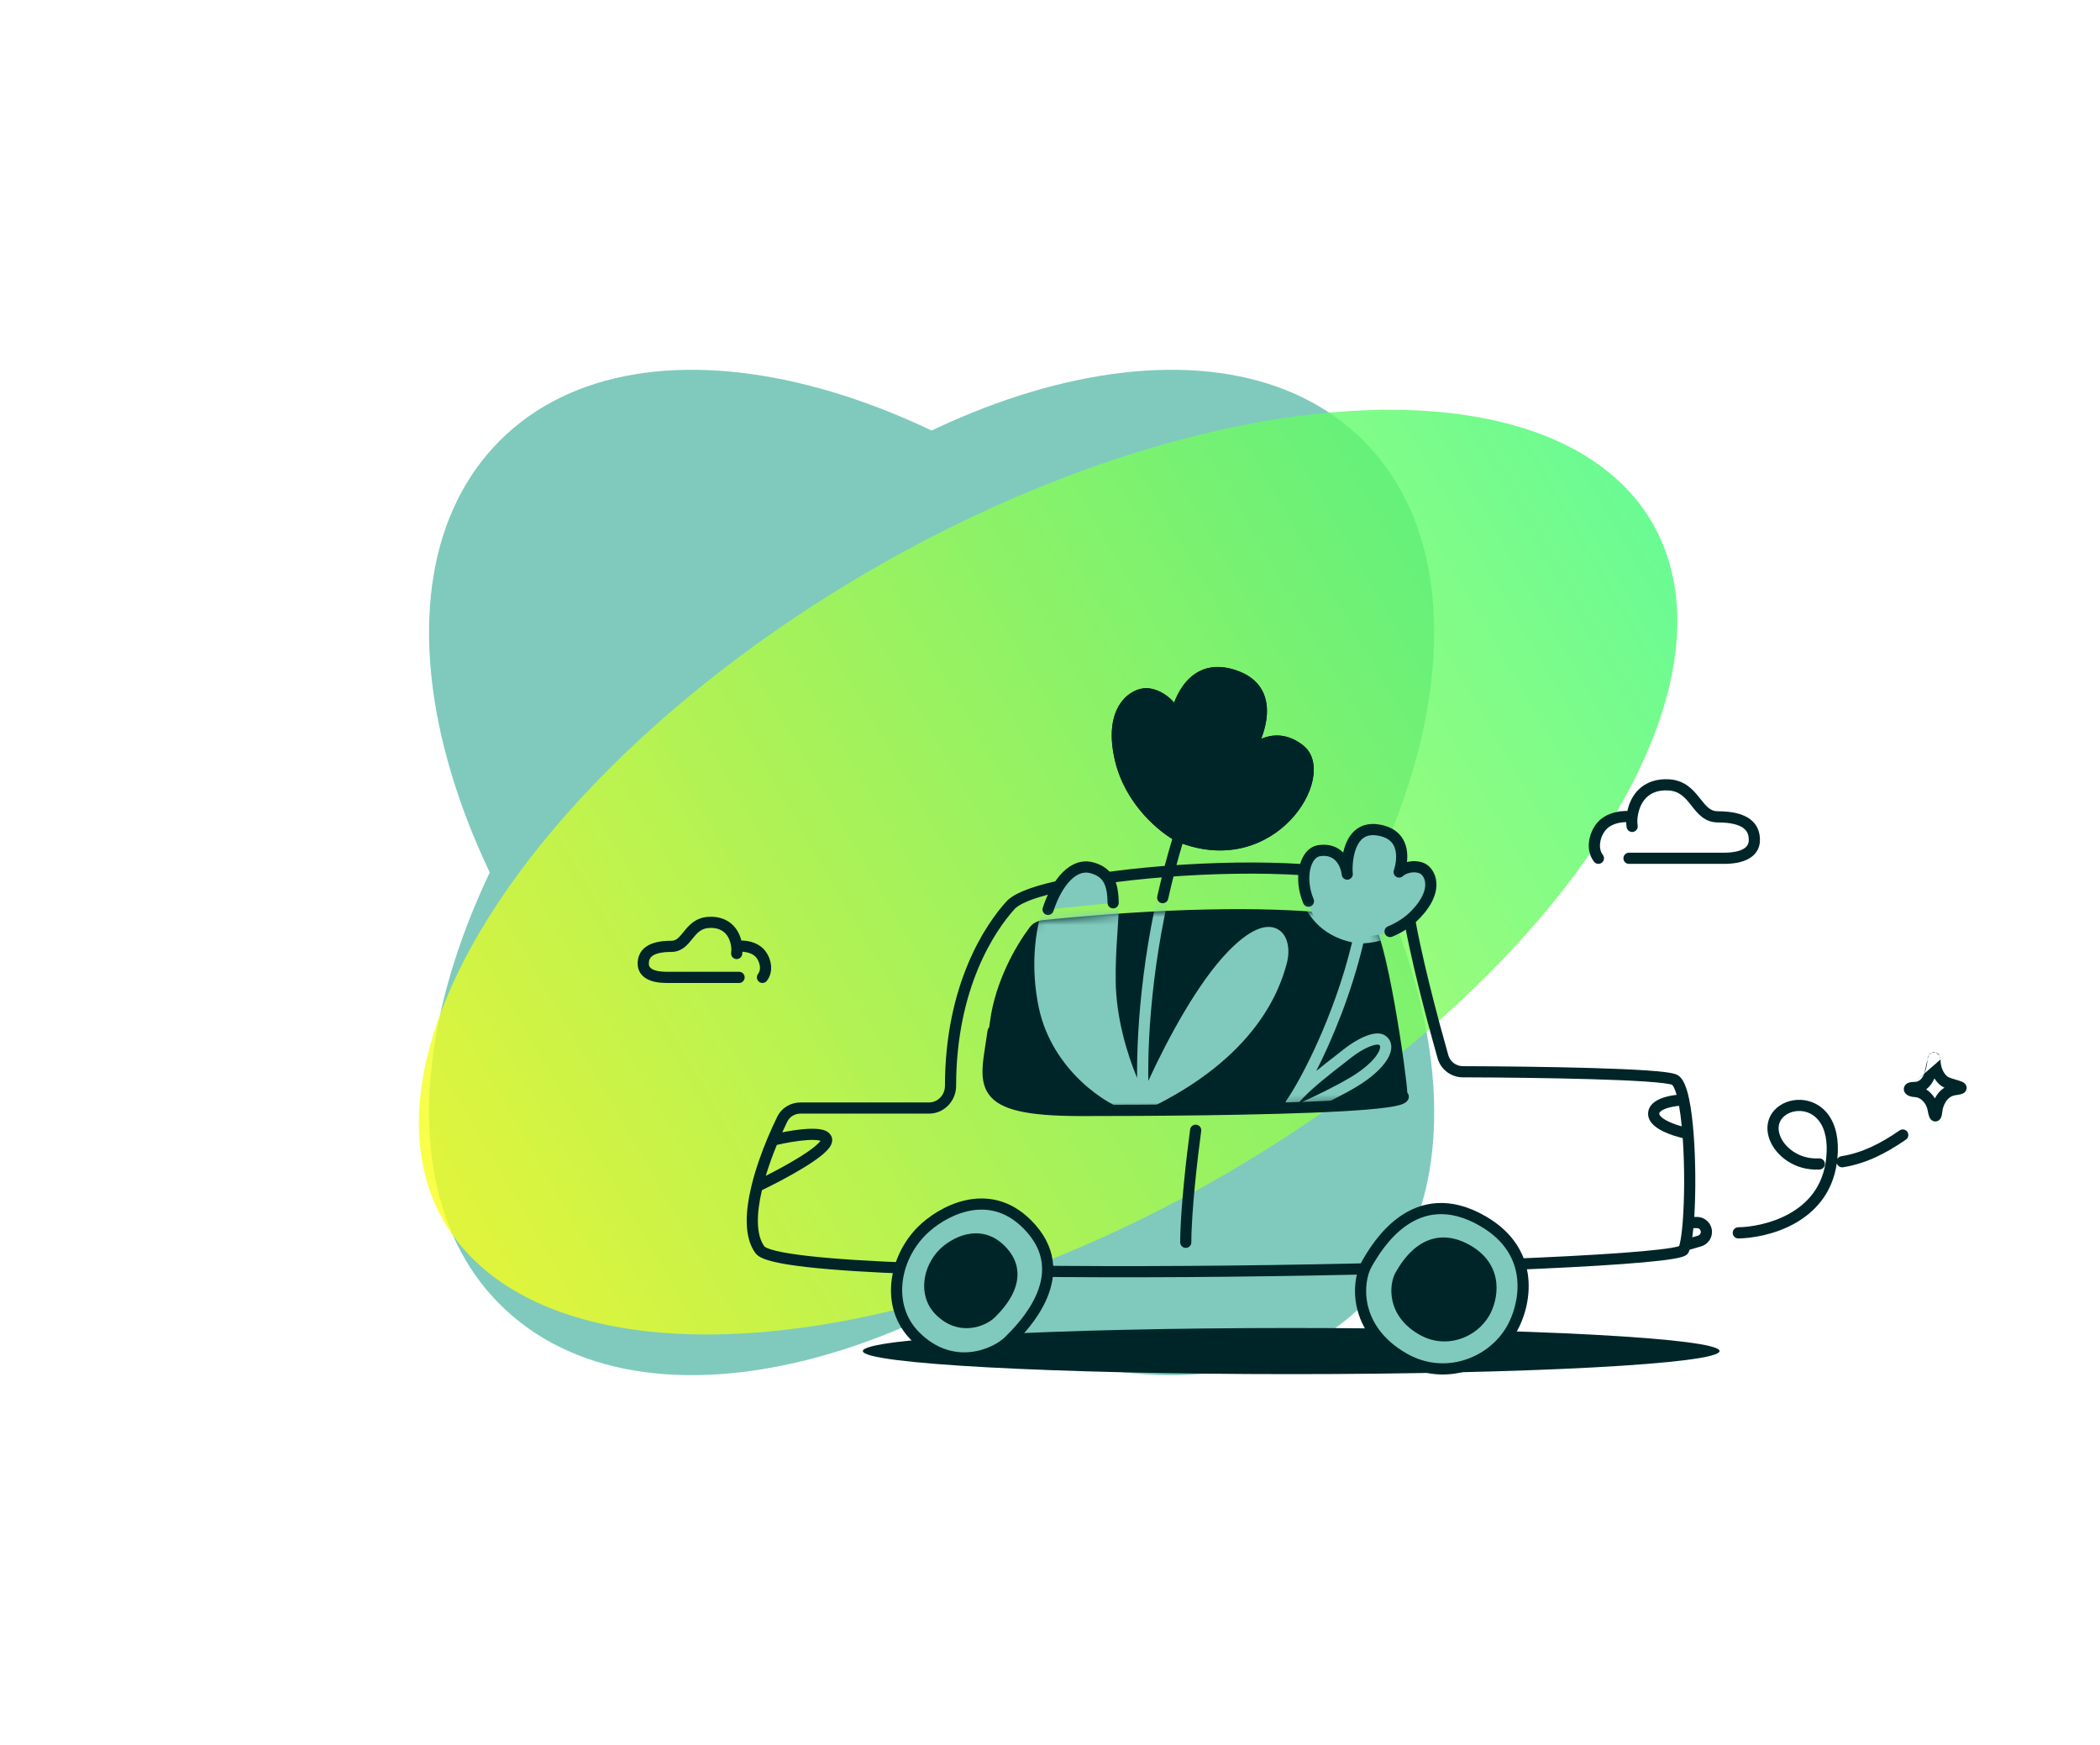 <svg width="260" height="216" viewBox="0 0 260 216" fill="none" xmlns="http://www.w3.org/2000/svg">
<mask id="mask0_6148_1160" style="mask-type:alpha" maskUnits="userSpaceOnUse" x="0" y="0" width="260" height="216">
<path d="M0 0H259.2V216H0V0Z" fill="#C4C4C4"/>
</mask>
<g mask="url(#mask0_6148_1160)">
<path d="M147.174 139.83C117.65 169.354 79.466 179.037 61.887 161.458C44.308 143.879 53.991 105.695 83.514 76.171C113.038 46.647 151.222 36.964 168.801 54.543C186.38 72.122 176.697 110.306 147.174 139.83Z" fill="#7FCABD"/>
<path d="M147.174 76.171C176.697 105.695 186.38 143.879 168.801 161.458C151.222 179.037 113.038 169.354 83.514 139.83C53.991 110.306 44.308 72.122 61.887 54.543C79.466 36.964 117.65 46.647 147.174 76.171Z" fill="#7FCABD"/>
<g opacity="0.8" filter="url(#filter0_f_6148_1160)">
<ellipse cx="129.765" cy="107.959" rx="43.352" ry="86.4" transform="rotate(60 129.765 107.959)" fill="url(#paint0_linear_6148_1160)"/>
</g>
<path d="M212.9 167.243C212.9 168.821 189.155 170.099 159.865 170.099C130.575 170.099 106.83 168.821 106.83 167.243C106.83 165.666 130.575 164.388 159.865 164.388C189.155 164.388 212.9 165.666 212.9 167.243Z" fill="#002528"/>
<path fill-rule="evenodd" clip-rule="evenodd" d="M126.667 111.818C126.148 112.073 125.82 112.308 125.642 112.502C123.222 115.152 118.386 122.254 118.377 134.418C118.376 136.261 116.918 137.851 115.022 137.851H99.108C98.403 137.851 97.771 138.235 97.474 138.841C97.27 139.258 97.06 139.703 96.85 140.169C97.787 139.983 98.848 139.817 99.795 139.752C100.507 139.703 101.215 139.707 101.768 139.834C102.043 139.897 102.343 140.004 102.585 140.203C102.853 140.422 103.034 140.742 103.034 141.135C103.034 141.531 102.828 141.875 102.638 142.121C102.433 142.387 102.156 142.655 101.847 142.916C101.225 143.439 100.383 144.006 99.476 144.56C97.777 145.597 95.77 146.636 94.333 147.328C94.001 148.748 93.812 150.102 93.833 151.291C93.856 152.575 94.124 153.595 94.65 154.305C94.649 154.305 94.649 154.305 94.651 154.306C94.663 154.317 94.746 154.392 94.996 154.5C95.255 154.611 95.62 154.727 96.098 154.842C97.052 155.071 98.377 155.281 100.033 155.47C103.341 155.846 107.896 156.129 113.287 156.33C124.064 156.732 138.129 156.805 152.129 156.659C166.128 156.513 180.053 156.147 190.547 155.672C195.796 155.434 200.179 155.17 203.281 154.892C204.835 154.753 206.054 154.612 206.896 154.472C207.32 154.401 207.627 154.334 207.826 154.274C207.85 154.267 207.87 154.26 207.888 154.254C207.913 154.181 207.94 154.089 207.969 153.975C208.115 153.391 208.241 152.459 208.335 151.279C208.56 148.444 208.584 144.384 208.34 140.885C207.647 140.721 206.792 140.46 206.041 140.109C205.567 139.886 205.096 139.61 204.733 139.271C204.373 138.934 204.049 138.465 204.049 137.871C204.049 137.297 204.331 136.851 204.691 136.537C205.037 136.233 205.48 136.027 205.909 135.882C206.45 135.699 207.048 135.589 207.581 135.529C207.493 135.219 207.402 134.958 207.309 134.748C207.155 134.403 207.042 134.304 207.022 134.287C207.018 134.284 207.018 134.283 207.02 134.284C206.908 134.236 206.574 134.161 205.958 134.083C205.374 134.01 204.611 133.942 203.704 133.88C201.891 133.757 199.534 133.661 196.939 133.586C191.752 133.436 185.646 133.374 181.117 133.36C179.665 133.356 178.385 132.405 177.986 130.998C176.886 127.112 174.379 117.934 173.552 112.133C173.47 111.557 172.948 110.928 171.694 110.329C170.472 109.743 168.73 109.275 166.593 108.925C162.329 108.227 156.667 108.029 150.878 108.208C145.094 108.387 139.219 108.941 134.538 109.733C132.196 110.129 130.169 110.582 128.609 111.072C127.828 111.317 127.177 111.567 126.667 111.818ZM207.883 136.887C207.392 136.934 206.83 137.029 206.351 137.191C206.008 137.307 205.756 137.442 205.601 137.577C205.459 137.701 205.432 137.793 205.432 137.871C205.432 137.93 205.462 138.059 205.678 138.261C205.891 138.461 206.217 138.664 206.628 138.857C207.128 139.091 207.698 139.284 208.219 139.427C208.129 138.495 208.017 137.636 207.883 136.887ZM207.994 154.213C207.993 154.214 207.992 154.214 207.991 154.215C208.006 154.205 208.009 154.205 207.994 154.213ZM94.809 145.552C96.05 144.926 97.495 144.15 98.756 143.38C99.641 142.84 100.413 142.315 100.956 141.858C101.229 141.628 101.423 141.433 101.543 141.277C101.56 141.255 101.575 141.235 101.587 141.217C101.553 141.205 101.511 141.193 101.459 141.181C101.109 141.101 100.567 141.084 99.89 141.131C98.687 141.213 97.249 141.479 96.178 141.726C95.677 142.945 95.201 144.248 94.809 145.552ZM172.291 109.082C173.656 109.735 174.737 110.648 174.921 111.938C175.732 117.631 178.212 126.72 179.316 130.621C179.544 131.425 180.275 131.975 181.121 131.978C185.656 131.991 191.776 132.054 196.979 132.204C199.58 132.279 201.959 132.376 203.798 132.501C204.717 132.564 205.509 132.633 206.131 132.712C206.721 132.786 207.244 132.877 207.561 133.012C208.061 133.225 208.369 133.731 208.571 134.186C208.792 134.68 208.972 135.31 209.122 136.018C209.373 137.199 209.556 138.674 209.68 140.265C209.946 143.652 209.956 147.65 209.766 150.643H210.102C211.127 150.643 211.959 151.474 211.959 152.5C211.959 153.325 211.415 154.051 210.623 154.282L209.197 154.7C209.158 154.815 209.114 154.924 209.066 155.022C208.944 155.268 208.726 155.39 208.632 155.439C208.508 155.504 208.366 155.555 208.226 155.597C207.942 155.683 207.567 155.761 207.123 155.835C206.229 155.984 204.969 156.129 203.404 156.269C200.272 156.549 195.865 156.815 190.61 157.053C180.096 157.529 166.155 157.895 152.143 158.041C138.133 158.188 124.043 158.114 113.235 157.712C107.833 157.51 103.237 157.226 99.877 156.843C98.199 156.652 96.809 156.435 95.775 156.186C95.258 156.061 94.81 155.924 94.451 155.77C94.114 155.626 93.76 155.427 93.538 155.128C92.774 154.095 92.477 152.748 92.451 151.316C92.425 149.876 92.672 148.281 93.067 146.681C93.555 144.699 94.28 142.673 95.037 140.868C95.435 139.919 95.843 139.029 96.232 138.233C96.774 137.127 97.904 136.468 99.108 136.468H115.022C116.102 136.468 116.994 135.551 116.995 134.417C117.004 121.861 122.002 114.437 124.622 111.569C124.968 111.19 125.473 110.865 126.057 110.577C126.651 110.286 127.373 110.011 128.194 109.753C129.838 109.237 131.932 108.772 134.308 108.37C139.061 107.566 145 107.007 150.835 106.827C156.666 106.646 162.427 106.842 166.816 107.561C169.005 107.919 170.896 108.414 172.291 109.082ZM209.523 153.164L210.235 152.956C210.437 152.896 210.577 152.711 210.577 152.5C210.577 152.238 210.364 152.025 210.102 152.025H209.657C209.618 152.433 209.573 152.815 209.523 153.164ZM148.127 139.226C148.506 139.278 148.771 139.626 148.719 140.004C148.311 142.998 147.501 149.918 147.501 153.782C147.501 154.163 147.192 154.473 146.81 154.473C146.428 154.473 146.119 154.163 146.119 153.782C146.119 149.812 146.942 142.807 147.349 139.818C147.401 139.439 147.749 139.174 148.127 139.226Z" fill="#002528"/>
<path d="M122.563 126.496C123.212 121.477 125.806 117.023 127.474 114.803C127.869 114.278 128.478 113.967 129.132 113.9C137.077 113.09 143.818 112.703 149.393 112.583C161.847 112.314 168.485 113.375 169.746 114.006C171.597 114.931 174.237 133.649 174.237 135.285C174.237 136.405 161.734 136.87 149.393 137.052C143.701 137.136 138.045 137.16 133.665 137.16C119.787 137.16 121.638 133.649 122.563 126.496Z" fill="#002528"/>
<path fill-rule="evenodd" clip-rule="evenodd" d="M225.288 138.857C225.924 139.752 226.345 141.217 226.092 143.457C225.703 146.916 223.758 149 221.511 150.249C219.238 151.513 216.678 151.903 215.21 151.921C214.828 151.926 214.522 152.239 214.527 152.621C214.532 153.003 214.845 153.308 215.227 153.304C216.861 153.283 219.661 152.86 222.183 151.457C224.648 150.087 226.866 147.765 227.416 144.001C227.512 144.332 227.842 144.547 228.191 144.49C231.044 144.027 233.443 142.813 235.972 141.07C236.286 140.853 236.366 140.423 236.149 140.108C235.932 139.794 235.502 139.715 235.188 139.931C232.75 141.612 230.545 142.707 227.969 143.126C227.757 143.16 227.583 143.288 227.482 143.46C227.725 141.071 227.287 139.284 226.416 138.057C225.522 136.797 224.224 136.203 222.96 136.146C221.714 136.089 220.467 136.554 219.665 137.452C218.835 138.382 218.547 139.709 219.137 141.182C219.863 142.993 222.116 144.945 225.285 144.772C225.666 144.752 225.959 144.426 225.938 144.045C225.917 143.664 225.591 143.371 225.21 143.392C222.667 143.53 220.939 141.962 220.42 140.668C220.014 139.656 220.235 138.89 220.697 138.373C221.186 137.824 222.012 137.487 222.898 137.527C223.766 137.566 224.658 137.968 225.288 138.857Z" fill="#002528"/>
<path fill-rule="evenodd" clip-rule="evenodd" d="M240.251 131.15C240.251 130.984 240.21 130.824 240.137 130.688L240.251 131.15ZM240.137 130.688C240.075 130.572 239.938 130.375 239.68 130.285L240.137 130.688ZM239.68 130.285C239.535 130.235 239.353 130.222 239.168 130.291L239.68 130.285ZM239.168 130.291C238.989 130.359 238.871 130.48 238.801 130.586L239.168 130.291ZM238.801 130.586C238.673 130.777 238.649 130.987 238.643 131.12L238.801 130.586ZM240.025 131.167C240.025 131.167 240.025 131.171 240.024 131.177C240.025 131.17 240.025 131.167 240.025 131.167ZM239.502 133.49C239.501 133.494 239.499 133.498 239.498 133.501C239.284 133.981 238.957 134.493 238.477 134.848C238.69 134.983 238.885 135.144 239.057 135.319C239.245 135.51 239.414 135.727 239.557 135.96C239.617 135.844 239.684 135.728 239.758 135.615C239.998 135.248 240.321 134.896 240.741 134.631C240.57 134.555 240.402 134.465 240.266 134.359C239.995 134.146 239.729 133.855 239.502 133.49ZM240.148 137.742C240.148 137.742 240.147 137.741 240.145 137.736C240.147 137.74 240.148 137.742 240.148 137.742ZM238.643 131.12C238.626 131.521 238.522 132.293 238.234 132.939L238.643 131.12ZM238.234 132.939C237.943 133.594 237.567 133.923 237.068 133.923L238.234 132.939ZM240.251 131.15C240.251 132.274 240.746 132.978 241.119 133.271C241.18 133.318 241.364 133.404 241.694 133.512C241.842 133.56 241.998 133.607 242.155 133.653C242.165 133.656 242.175 133.659 242.185 133.662C242.328 133.704 242.477 133.748 242.607 133.791C242.737 133.833 242.893 133.888 243.021 133.956C243.08 133.987 243.189 134.05 243.285 134.153C243.385 134.261 243.563 134.526 243.458 134.875C243.373 135.159 243.153 135.291 243.079 135.333C242.981 135.388 242.878 135.422 242.796 135.445C242.626 135.493 242.406 135.532 242.142 135.566C241.572 135.641 241.185 135.958 240.915 136.372C240.633 136.802 240.504 137.303 240.475 137.611C240.459 137.774 240.434 137.952 240.394 138.107C240.375 138.182 240.345 138.28 240.297 138.376L240.297 138.376C240.269 138.432 240.147 138.676 239.857 138.779C239.438 138.929 239.135 138.667 239.034 138.547C238.933 138.427 238.876 138.292 238.844 138.203C238.772 138.009 238.71 137.738 238.652 137.395C238.585 137.002 238.373 136.595 238.071 136.288C237.768 135.979 237.424 135.818 237.11 135.809C236.856 135.803 236.613 135.756 236.406 135.677C236.303 135.637 236.195 135.584 236.095 135.513C236.003 135.447 235.872 135.333 235.788 135.157C235.69 134.951 235.669 134.68 235.81 134.43C235.929 134.218 236.114 134.111 236.233 134.058C236.472 133.953 236.769 133.923 237.068 133.923" fill="#002528"/>
<path d="M127.171 151.541C122.285 146.655 116.443 150.054 114.133 152.364C110.668 155.829 109.646 161.737 113.31 165.401C117.891 169.981 123.229 167.697 124.962 165.964C126.694 164.231 133.278 157.648 127.171 151.541Z" fill="#7FCABD"/>
<path fill-rule="evenodd" clip-rule="evenodd" d="M119.535 148.579C117.016 149.143 114.866 150.653 113.645 151.875C110.003 155.516 108.802 161.871 112.822 165.89C115.266 168.335 117.955 168.973 120.274 168.737C122.555 168.506 124.471 167.432 125.45 166.453L125.464 166.439C126.335 165.568 128.492 163.411 129.644 160.66C130.227 159.266 130.567 157.688 130.33 156.029C130.092 154.362 129.279 152.672 127.659 151.052C125.03 148.422 122.098 148.006 119.535 148.579ZM119.837 149.928C121.994 149.446 124.426 149.773 126.682 152.029C128.115 153.463 128.77 154.886 128.961 156.225C129.154 157.572 128.884 158.894 128.368 160.126C127.328 162.612 125.343 164.605 124.473 165.475C123.72 166.228 122.1 167.163 120.134 167.362C118.206 167.558 115.935 167.048 113.799 164.912C110.49 161.603 111.333 156.141 114.622 152.852C115.71 151.764 117.637 150.42 119.837 149.928Z" fill="#002528"/>
<path d="M123.903 154.717C121.245 152.06 118.068 153.908 116.811 155.165C114.927 157.05 114.371 160.263 116.364 162.256C118.855 164.748 121.759 163.505 122.701 162.562C123.643 161.62 127.224 158.039 123.903 154.717Z" fill="#002528"/>
<path fill-rule="evenodd" clip-rule="evenodd" d="M119.681 152.799C118.238 153.122 117.018 153.981 116.323 154.676C114.262 156.737 113.527 160.397 115.875 162.745C117.275 164.145 118.833 164.521 120.183 164.385C121.496 164.252 122.605 163.636 123.19 163.051L123.203 163.038C123.679 162.562 124.888 161.353 125.538 159.799C125.871 159.004 126.072 158.088 125.933 157.114C125.793 156.132 125.315 155.152 124.391 154.229C122.876 152.713 121.167 152.466 119.681 152.799ZM119.982 154.148C121.063 153.906 122.272 154.064 123.414 155.206C124.151 155.943 124.471 156.657 124.565 157.31C124.659 157.972 124.528 158.632 124.263 159.265C123.724 160.553 122.688 161.598 122.212 162.074C121.854 162.432 121.041 162.908 120.044 163.009C119.084 163.107 117.943 162.858 116.852 161.767C115.214 160.129 115.592 157.362 117.3 155.654C117.862 155.092 118.859 154.399 119.982 154.148Z" fill="#002528"/>
<path d="M183.586 151.154C190.367 155.069 188.796 161.706 187.162 164.536C184.712 168.779 178.871 171.066 173.785 168.129C167.428 164.459 168.004 158.567 169.229 156.445C170.454 154.323 175.11 146.26 183.586 151.154Z" fill="#7FCABD"/>
<path fill-rule="evenodd" clip-rule="evenodd" d="M189.217 158.183C189.485 160.86 188.633 163.371 187.761 164.881C185.143 169.415 178.895 171.878 173.44 168.728C166.709 164.842 167.241 158.507 168.631 156.1L168.64 156.083C169.257 155.014 170.789 152.36 173.291 150.603C174.56 149.712 176.096 149.038 177.897 148.928C179.7 148.817 181.714 149.275 183.932 150.555C187.518 152.626 188.945 155.463 189.217 158.183ZM187.842 158.321C187.613 156.037 186.436 153.597 183.24 151.753C181.22 150.586 179.473 150.216 177.981 150.308C176.487 150.399 175.193 150.957 174.086 151.734C171.848 153.306 170.443 155.726 169.828 156.791C168.768 158.627 168.147 164.076 174.131 167.531C178.847 170.254 184.281 168.144 186.563 164.19C187.325 162.871 188.075 160.648 187.842 158.321Z" fill="#002528"/>
<path d="M181.711 154.768C185.635 157.034 184.725 160.875 183.78 162.512C182.362 164.968 178.982 166.292 176.039 164.592C172.36 162.468 172.693 159.059 173.402 157.831C174.111 156.603 176.805 151.936 181.711 154.768Z" fill="#002528"/>
<path fill-rule="evenodd" clip-rule="evenodd" d="M185.259 158.808C185.422 160.431 184.906 161.945 184.379 162.859C182.793 165.605 179.006 167.105 175.693 165.192C171.64 162.852 171.93 159 172.803 157.486L172.813 157.47C173.172 156.848 174.085 155.267 175.585 154.212C176.354 153.672 177.293 153.258 178.4 153.191C179.51 153.123 180.731 153.406 182.056 154.171C184.214 155.417 185.092 157.142 185.259 158.808ZM183.884 158.946C183.76 157.716 183.132 156.388 181.365 155.368C180.237 154.717 179.282 154.522 178.485 154.57C177.685 154.619 176.986 154.918 176.38 155.344C175.143 156.212 174.357 157.559 174.001 158.177C173.457 159.12 173.079 162.086 176.384 163.995C178.958 165.481 181.931 164.334 183.181 162.168C183.599 161.445 184.011 160.219 183.884 158.946Z" fill="#002528"/>
<path d="M175.319 113.145C178.268 110.046 177.007 107.866 176.021 107.466C175.035 107.065 173.78 107.411 173.227 107.945C173.227 107.945 174.898 103.393 170.591 102.736C166.794 102.157 166.711 107.056 166.782 108.039C166.61 106.886 165.731 104.948 163.344 105.297C161.548 105.56 160.801 108.71 161.997 111.557C163.051 116.942 169.173 116.304 172.103 115.311C173.204 114.858 174.345 114.169 175.319 113.145Z" fill="#7FCABD"/>
<path d="M166.782 108.04C166.789 108.128 166.796 108.184 166.803 108.203C166.798 108.151 166.791 108.096 166.782 108.04Z" fill="#7FCABD"/>
<path fill-rule="evenodd" clip-rule="evenodd" d="M172.578 107.707L172.579 107.703C172.581 107.698 172.584 107.688 172.589 107.675C172.598 107.648 172.611 107.607 172.627 107.552C172.66 107.442 172.703 107.281 172.743 107.085C172.825 106.688 172.887 106.172 172.836 105.655C172.785 105.139 172.626 104.659 172.297 104.279C171.975 103.907 171.433 103.563 170.486 103.419C169.695 103.298 169.167 103.467 168.79 103.741C168.396 104.028 168.097 104.484 167.882 105.048C167.454 106.171 167.44 107.5 167.47 107.966C167.478 108.023 167.485 108.08 167.49 108.135C167.524 108.484 167.291 108.804 166.948 108.878C166.605 108.952 166.26 108.757 166.148 108.424C166.12 108.343 166.11 108.262 166.107 108.236L166.106 108.234C166.102 108.198 166.098 108.159 166.095 108.118C166.019 107.636 165.798 107.02 165.386 106.573C164.998 106.153 164.408 105.84 163.444 105.981C162.971 106.05 162.461 106.539 162.223 107.608C161.995 108.635 162.088 109.988 162.634 111.29C162.782 111.642 162.617 112.047 162.265 112.195C161.913 112.342 161.508 112.177 161.36 111.825C160.71 110.279 160.579 108.634 160.874 107.308C161.159 106.024 161.92 104.807 163.244 104.613C164.599 104.415 165.61 104.842 166.301 105.531C166.373 105.206 166.468 104.876 166.59 104.555C166.861 103.844 167.291 103.122 167.977 102.623C168.682 102.11 169.588 101.884 170.695 102.052C171.902 102.236 172.766 102.708 173.342 103.375C173.912 104.033 174.142 104.814 174.212 105.519C174.253 105.938 174.239 106.344 174.201 106.705C174.241 106.695 174.282 106.686 174.323 106.678C174.929 106.554 175.633 106.562 176.281 106.825C177.047 107.136 177.748 108.032 177.835 109.244C177.923 110.482 177.379 111.983 175.819 113.622C174.766 114.728 173.538 115.468 172.366 115.95C172.013 116.095 171.609 115.927 171.463 115.574C171.318 115.221 171.486 114.817 171.839 114.672C172.869 114.248 173.924 113.608 174.818 112.669C176.207 111.209 176.508 110.07 176.456 109.343C176.402 108.59 175.98 108.195 175.76 108.106C175.422 107.968 175.006 107.949 174.599 108.032C174.186 108.116 173.865 108.289 173.707 108.442C173.475 108.666 173.119 108.7 172.849 108.524C172.58 108.349 172.467 108.01 172.578 107.707" fill="#002528"/>
<path d="M145.963 103.531C144.074 102.531 139.985 99.239 138.737 94.076C137.178 87.622 140.565 85.67 142.202 85.897C143.838 86.123 145.256 87.562 145.585 88.71C145.585 88.71 146.872 81.293 153.172 83.753C158.724 85.921 155.034 92.571 154.175 93.838C155.301 92.421 157.988 90.498 160.925 92.82C164.777 95.864 157.541 108.222 145.963 103.531Z" fill="#7FCABD"/>
<path d="M129.764 112.577C130.936 109.02 132.983 106.831 135.163 107.415C137.244 107.973 137.784 109.418 137.819 111.761L129.764 112.577Z" fill="#7FCABD"/>
<path d="M145.963 103.531C144.074 102.531 139.985 99.239 138.737 94.076C137.178 87.622 140.565 85.67 142.202 85.897C143.838 86.123 145.256 87.562 145.585 88.71C145.585 88.71 146.872 81.293 153.172 83.753C158.724 85.921 155.034 92.571 154.175 93.838C155.301 92.421 157.988 90.498 160.925 92.82C164.777 95.864 157.541 108.222 145.963 103.531Z" fill="#7FCABD"/>
<path fill-rule="evenodd" clip-rule="evenodd" d="M146.266 88.828L146.266 88.828L146.266 88.827L146.268 88.816C146.27 88.805 146.273 88.788 146.278 88.765C146.287 88.718 146.303 88.647 146.324 88.557C146.368 88.375 146.438 88.114 146.54 87.808C146.746 87.189 147.077 86.409 147.577 85.711C148.076 85.015 148.722 84.431 149.555 84.142C150.378 83.857 151.467 83.829 152.92 84.396C154.159 84.88 154.821 85.584 155.16 86.346C155.508 87.129 155.55 88.055 155.395 89.024C155.085 90.953 154.028 92.815 153.616 93.429C153.561 93.5 153.508 93.57 153.459 93.639C153.255 93.924 153.297 94.318 153.557 94.553C153.817 94.789 154.213 94.792 154.477 94.561C154.547 94.499 154.604 94.424 154.627 94.393L154.628 94.392C154.659 94.351 154.694 94.302 154.731 94.248C155.238 93.617 156.077 92.898 157.076 92.587C158.041 92.286 159.209 92.345 160.496 93.362C161.166 93.891 161.455 94.908 161.164 96.295C160.876 97.663 160.044 99.233 158.732 100.597C156.135 103.295 151.738 105.111 146.255 102.904C144.464 101.943 140.588 98.796 139.409 93.913C138.658 90.807 139.13 88.923 139.843 87.868C140.571 86.793 141.58 86.508 142.107 86.581C142.759 86.672 143.401 87.011 143.925 87.475C144.455 87.944 144.801 88.484 144.92 88.9C145.009 89.21 145.3 89.417 145.622 89.4C145.943 89.382 146.21 89.145 146.266 88.828ZM145.14 103.856C143 102.544 139.273 99.238 138.065 94.238C137.257 90.891 137.699 88.572 138.698 87.094C139.684 85.636 141.186 85.058 142.296 85.212C143.28 85.348 144.165 85.841 144.842 86.44C145.03 86.607 145.207 86.787 145.369 86.975C145.606 86.346 145.955 85.602 146.454 84.906C147.064 84.055 147.921 83.246 149.101 82.836C150.292 82.423 151.725 82.446 153.423 83.109C154.959 83.709 155.919 84.65 156.423 85.784C156.917 86.897 156.94 88.119 156.76 89.243C156.635 90.017 156.41 90.772 156.15 91.457C156.316 91.386 156.488 91.322 156.665 91.267C158.059 90.832 159.703 90.973 161.353 92.277C162.609 93.27 162.861 94.94 162.516 96.579C162.168 98.239 161.191 100.035 159.728 101.555C156.895 104.499 152.169 106.476 146.408 104.439C145.714 106.755 145.125 109.043 144.629 111.272C144.546 111.644 144.177 111.879 143.804 111.796C143.431 111.713 143.197 111.344 143.28 110.971C143.796 108.653 144.411 106.27 145.14 103.856ZM131.6 107.951C132.645 106.919 133.944 106.373 135.342 106.747C136.529 107.065 137.357 107.667 137.863 108.584C138.347 109.461 138.492 110.548 138.51 111.751C138.516 112.133 138.211 112.447 137.829 112.452C137.448 112.458 137.133 112.153 137.128 111.772C137.111 110.63 136.968 109.823 136.653 109.252C136.36 108.722 135.877 108.322 134.984 108.083C134.202 107.873 133.387 108.129 132.571 108.935C131.745 109.75 130.985 111.076 130.42 112.793C130.3 113.156 129.909 113.353 129.547 113.234C129.184 113.114 128.987 112.723 129.107 112.361C129.713 110.521 130.564 108.973 131.6 107.951Z" fill="#002528"/>
<mask id="mask1_6148_1160" style="mask-type:alpha" maskUnits="userSpaceOnUse" x="121" y="112" width="54" height="26">
<path d="M122.562 126.495C123.211 121.476 125.805 117.022 127.474 114.802C127.869 114.277 128.478 113.966 129.132 113.899C137.077 113.089 143.817 112.702 149.392 112.582C161.846 112.313 168.484 113.374 169.746 114.005C171.596 114.93 174.236 133.648 174.236 135.284C174.236 136.404 161.733 136.869 149.392 137.051C143.701 137.135 138.044 137.159 133.664 137.159C119.787 137.159 121.637 133.648 122.562 126.495Z" fill="#002528"/>
</mask>
<g mask="url(#mask1_6148_1160)">
<path d="M168.242 116.093C169.618 116.143 172.96 115.624 175.319 113.145C178.268 110.046 177.007 107.866 176.021 107.465C175.035 107.065 173.781 107.411 173.227 107.945C173.227 107.945 174.899 103.392 170.591 102.735C166.795 102.156 166.712 107.056 166.783 108.039C166.611 106.886 165.731 104.947 163.344 105.297C160.215 105.754 160.271 114.98 168.242 116.093Z" fill="#7FCABD"/>
<path fill-rule="evenodd" clip-rule="evenodd" d="M172.579 107.707L172.579 107.707L172.58 107.703C172.582 107.698 172.585 107.688 172.59 107.675C172.599 107.648 172.612 107.607 172.628 107.552C172.661 107.442 172.704 107.281 172.744 107.085C172.826 106.688 172.888 106.172 172.837 105.655C172.786 105.139 172.627 104.659 172.298 104.279C171.976 103.907 171.434 103.563 170.487 103.419C169.696 103.298 169.167 103.467 168.791 103.741C168.397 104.028 168.098 104.484 167.883 105.048C167.455 106.171 167.441 107.5 167.471 107.966C167.479 108.023 167.486 108.08 167.491 108.135C167.525 108.484 167.292 108.804 166.949 108.878C166.606 108.952 166.261 108.757 166.149 108.424C166.121 108.343 166.111 108.262 166.108 108.236L166.107 108.234C166.103 108.198 166.099 108.159 166.096 108.118C166.02 107.636 165.799 107.02 165.386 106.573C164.999 106.153 164.409 105.84 163.445 105.981C163.032 106.041 162.596 106.412 162.326 107.236C162.062 108.041 162.018 109.138 162.302 110.284C162.859 112.536 164.652 114.88 168.302 115.403C169.574 115.439 172.659 114.939 174.819 112.669C176.208 111.209 176.508 110.07 176.457 109.343C176.403 108.59 175.981 108.195 175.761 108.106C175.423 107.968 175.007 107.949 174.6 108.032C174.187 108.116 173.866 108.289 173.708 108.442C173.476 108.666 173.12 108.7 172.85 108.524C172.581 108.348 172.468 108.01 172.579 107.707ZM168.793 116.778C170.502 116.69 173.566 115.991 175.82 113.622C177.38 111.983 177.924 110.482 177.836 109.244C177.749 108.032 177.048 107.136 176.282 106.825C175.634 106.562 174.93 106.554 174.324 106.678C174.283 106.686 174.242 106.695 174.202 106.705C174.24 106.344 174.254 105.938 174.213 105.519C174.143 104.814 173.913 104.033 173.343 103.375C172.767 102.708 171.903 102.236 170.696 102.052C169.589 101.884 168.683 102.11 167.978 102.623C167.292 103.122 166.862 103.844 166.591 104.555C166.469 104.876 166.374 105.206 166.302 105.531C165.611 104.842 164.6 104.415 163.245 104.613C162.093 104.782 161.362 105.736 161.012 106.805C160.655 107.894 160.624 109.258 160.96 110.616C161.599 113.198 163.593 115.843 167.403 116.648C165.18 125.874 161.024 133.712 159.274 136.214C159.055 136.526 159.131 136.957 159.444 137.176C159.45 137.18 159.456 137.185 159.463 137.189C158.515 137.598 157.783 137.895 157.438 138.025L157.923 139.319C159.095 138.88 164.466 136.616 167.972 134.513C169.751 133.445 171.038 132.276 171.711 131.211C172.045 130.683 172.267 130.119 172.256 129.57C172.245 128.974 171.958 128.462 171.428 128.143C171.063 127.924 170.634 127.901 170.26 127.943C169.874 127.985 169.454 128.108 169.031 128.279C168.182 128.622 167.225 129.201 166.321 129.924C166.037 130.151 165.688 130.422 165.298 130.726C164.602 131.266 163.776 131.908 162.964 132.576C164.938 128.691 167.306 123.037 168.793 116.778ZM160.67 136.658C161.366 135.791 162.459 134.793 163.63 133.819C164.497 133.098 165.363 132.425 166.109 131.846C166.508 131.536 166.872 131.253 167.184 131.004C168.008 130.345 168.85 129.843 169.55 129.56C169.9 129.419 170.192 129.341 170.413 129.316C170.627 129.293 170.708 129.325 170.716 129.329C170.717 129.329 170.717 129.329 170.717 129.329C170.834 129.399 170.872 129.471 170.874 129.596C170.877 129.767 170.802 130.061 170.542 130.473C170.027 131.287 168.938 132.321 167.261 133.327C165.303 134.502 162.724 135.738 160.67 136.658Z" fill="#7FCABD"/>
<path d="M145.963 103.531C141.448 118.164 141.187 131.78 141.621 136.758C144.126 130.837 148.416 122.526 152.522 118.288C157.654 112.991 159.435 116.14 158.641 119.104C157.847 122.068 155.102 130.389 141.621 136.758C141.114 136.81 140.604 136.862 140.094 136.914C137.462 136.312 130.857 132.037 129.289 124.585C127.33 115.271 131.006 106.301 135.163 107.415C139.32 108.528 137.33 113.184 137.442 121.475C137.532 128.107 140.265 134.427 141.621 136.758C141.187 131.78 141.448 118.164 145.963 103.531C144.074 102.53 139.984 99.239 138.737 94.075C137.178 87.621 140.565 85.669 142.202 85.896C143.838 86.123 145.256 87.562 145.585 88.709C145.585 88.709 146.872 81.292 153.172 83.752C158.724 85.92 155.034 92.571 154.175 93.837C155.301 92.421 157.988 90.497 160.925 92.819C164.777 95.864 157.541 108.221 145.963 103.531Z" fill="#7FCABD"/>
<path fill-rule="evenodd" clip-rule="evenodd" d="M146.266 88.827L146.266 88.827L146.266 88.826L146.268 88.815C146.27 88.805 146.274 88.787 146.279 88.764C146.288 88.718 146.303 88.647 146.325 88.556C146.369 88.374 146.438 88.114 146.54 87.807C146.747 87.189 147.077 86.408 147.578 85.711C148.077 85.014 148.723 84.431 149.555 84.142C150.378 83.856 151.468 83.829 152.92 84.396C154.16 84.88 154.821 85.583 155.16 86.345C155.508 87.129 155.551 88.055 155.395 89.023C155.085 90.953 154.029 92.814 153.617 93.429C153.561 93.499 153.509 93.569 153.459 93.638C153.255 93.924 153.297 94.317 153.558 94.553C153.818 94.788 154.214 94.791 154.477 94.56C154.548 94.498 154.605 94.423 154.628 94.393L154.629 94.392C154.66 94.35 154.695 94.302 154.732 94.248C155.239 93.617 156.077 92.897 157.077 92.586C158.042 92.285 159.21 92.344 160.497 93.361C161.167 93.891 161.455 94.907 161.164 96.295C160.877 97.662 160.044 99.233 158.732 100.596C156.136 103.294 151.738 105.11 146.256 102.903C144.465 101.942 140.589 98.796 139.409 93.913C138.659 90.806 139.131 88.922 139.844 87.867C140.571 86.792 141.581 86.508 142.107 86.581C142.76 86.671 143.402 87.011 143.926 87.475C144.455 87.944 144.802 88.484 144.921 88.899C145.01 89.209 145.301 89.416 145.622 89.399C145.944 89.382 146.211 89.144 146.266 88.827ZM145.141 103.855C143.001 102.543 139.273 99.237 138.066 94.237C137.257 90.89 137.699 88.571 138.699 87.093C139.685 85.635 141.187 85.057 142.297 85.211C143.28 85.347 144.166 85.841 144.842 86.44C145.031 86.606 145.208 86.786 145.37 86.974C145.607 86.345 145.955 85.601 146.454 84.905C147.064 84.055 147.922 83.245 149.102 82.836C150.292 82.422 151.726 82.445 153.423 83.108C154.96 83.708 155.919 84.65 156.423 85.784C156.918 86.897 156.941 88.118 156.76 89.242C156.636 90.016 156.411 90.772 156.15 91.457C156.317 91.385 156.489 91.321 156.665 91.266C158.059 90.832 159.703 90.972 161.354 92.277C162.61 93.269 162.861 94.939 162.517 96.579C162.169 98.238 161.191 100.034 159.728 101.555C156.895 104.499 152.17 106.475 146.409 104.439C142.809 116.443 142.067 127.668 142.173 133.799C144.735 128.226 148.428 121.52 152.026 117.807C153.339 116.452 154.481 115.589 155.466 115.136C156.451 114.683 157.364 114.604 158.114 114.98C158.858 115.354 159.256 116.083 159.418 116.835C159.581 117.592 159.53 118.458 159.309 119.283C158.898 120.816 157.982 123.73 155.439 127.072C152.896 130.414 148.749 134.154 141.916 137.383C141.845 137.417 141.769 137.438 141.69 137.446C141.184 137.497 140.675 137.549 140.165 137.601C140.089 137.609 140.014 137.605 139.94 137.588C138.466 137.251 136.05 135.95 133.815 133.818C131.564 131.671 129.432 128.621 128.613 124.727C127.609 119.952 128.043 115.249 129.284 111.852C129.903 110.157 130.74 108.74 131.747 107.81C132.767 106.868 134.012 106.39 135.342 106.747C136.528 107.064 137.355 107.665 137.862 108.581C138.346 109.456 138.492 110.542 138.511 111.743C138.527 112.784 138.446 113.994 138.356 115.336C138.342 115.548 138.327 115.763 138.313 115.982C138.207 117.597 138.106 119.421 138.133 121.465C138.195 126.016 139.536 130.431 140.785 133.44C140.714 127.062 141.524 115.827 145.141 103.855ZM140.519 136.175C139.05 133.291 136.833 127.526 136.751 121.484C136.723 119.383 136.827 117.516 136.934 115.892C136.948 115.669 136.963 115.451 136.977 115.238C137.067 113.888 137.143 112.743 137.128 111.764C137.111 110.625 136.968 109.82 136.652 109.25C136.36 108.72 135.877 108.321 134.984 108.082C134.237 107.882 133.463 108.107 132.685 108.825C131.895 109.555 131.157 110.753 130.582 112.326C129.436 115.465 129.011 119.904 129.966 124.443C130.714 128.001 132.668 130.814 134.77 132.818C136.824 134.778 138.959 135.907 140.142 136.214C140.268 136.201 140.394 136.188 140.519 136.175ZM143.01 135.298C148.656 132.364 152.15 129.111 154.339 126.235C156.736 123.084 157.59 120.356 157.974 118.925C158.15 118.268 158.174 117.628 158.066 117.126C157.957 116.62 157.737 116.338 157.494 116.216C157.256 116.096 156.811 116.039 156.044 116.392C155.276 116.745 154.271 117.476 153.018 118.769C149.387 122.517 145.559 129.602 143.01 135.298Z" fill="#7FCABD"/>
</g>
<path d="M145.963 103.531C144.074 102.531 139.985 99.239 138.737 94.076C137.179 87.622 140.566 85.67 142.202 85.897C143.838 86.123 145.256 87.562 145.585 88.71C145.585 88.71 146.872 81.293 153.172 83.753C158.724 85.921 155.034 92.571 154.175 93.838C155.301 92.421 157.988 90.498 160.925 92.82C164.777 95.864 157.541 108.222 145.963 103.531Z" fill="#002528"/>
<path fill-rule="evenodd" clip-rule="evenodd" d="M146.266 88.828L146.266 88.828L146.266 88.827L146.268 88.816C146.27 88.805 146.273 88.788 146.278 88.765C146.287 88.718 146.303 88.647 146.324 88.557C146.368 88.375 146.438 88.114 146.54 87.808C146.746 87.189 147.077 86.409 147.577 85.711C148.077 85.015 148.722 84.431 149.555 84.142C150.378 83.857 151.468 83.829 152.92 84.397C154.159 84.88 154.821 85.584 155.16 86.346C155.508 87.129 155.55 88.055 155.395 89.024C155.085 90.953 154.028 92.815 153.616 93.429C153.561 93.5 153.508 93.57 153.459 93.639C153.255 93.924 153.297 94.318 153.557 94.553C153.817 94.789 154.213 94.792 154.477 94.561C154.547 94.499 154.604 94.424 154.627 94.393L154.628 94.392C154.659 94.351 154.694 94.302 154.731 94.248C155.238 93.617 156.077 92.898 157.076 92.587C158.041 92.286 159.209 92.345 160.496 93.362C161.166 93.892 161.455 94.908 161.164 96.295C160.877 97.663 160.044 99.233 158.732 100.597C156.135 103.295 151.738 105.111 146.255 102.904C144.465 101.943 140.588 98.797 139.409 93.914C138.658 90.807 139.13 88.923 139.844 87.868C140.571 86.793 141.58 86.508 142.107 86.581C142.76 86.672 143.401 87.011 143.925 87.475C144.455 87.944 144.801 88.484 144.92 88.9C145.009 89.21 145.3 89.417 145.622 89.4C145.943 89.382 146.21 89.145 146.266 88.828ZM156.15 91.457C156.41 90.772 156.635 90.017 156.76 89.243C156.94 88.119 156.918 86.897 156.423 85.784C155.919 84.65 154.959 83.709 153.423 83.109C151.725 82.446 150.292 82.423 149.102 82.836C147.921 83.246 147.064 84.055 146.454 84.906C145.955 85.602 145.606 86.346 145.369 86.975C145.207 86.787 145.03 86.607 144.842 86.44C144.165 85.841 143.28 85.348 142.296 85.212C141.186 85.058 139.684 85.636 138.698 87.094C137.699 88.572 137.257 90.891 138.065 94.238C139.373 99.654 143.638 103.082 145.639 104.142C145.66 104.153 145.681 104.163 145.703 104.172C151.783 106.635 156.78 104.619 159.728 101.555C161.191 100.035 162.168 98.239 162.517 96.579C162.861 94.94 162.609 93.27 161.354 92.278C159.703 90.973 158.059 90.832 156.665 91.267C156.488 91.322 156.316 91.386 156.15 91.457Z" fill="#002528"/>
<path fill-rule="evenodd" clip-rule="evenodd" d="M202.886 97.728C203.788 96.849 205.054 96.374 206.648 96.468C208.638 96.586 209.657 97.805 210.432 98.78L210.449 98.801C211.263 99.825 211.738 100.423 212.664 100.423C214.493 100.423 215.806 100.75 216.674 101.398C217.584 102.076 217.899 103.022 217.899 103.973C217.899 105.037 217.362 105.823 216.504 106.304C215.692 106.758 214.608 106.936 213.422 106.936H201.685C201.303 106.936 200.994 106.626 200.994 106.244C200.994 105.863 201.303 105.553 201.685 105.553H213.422C214.507 105.553 215.316 105.384 215.829 105.097C216.295 104.836 216.516 104.487 216.516 103.973C216.516 103.345 216.326 102.862 215.848 102.506C215.328 102.119 214.37 101.806 212.664 101.806C211.053 101.806 210.173 100.686 209.485 99.811C209.439 99.753 209.394 99.696 209.35 99.64C208.592 98.686 207.907 97.927 206.566 97.848C205.311 97.774 204.441 98.143 203.851 98.719C203.246 99.308 202.87 100.177 202.747 101.197C202.708 101.523 202.71 101.859 202.759 102.201C202.813 102.579 202.55 102.929 202.172 102.983C201.794 103.036 201.444 102.773 201.39 102.395C201.36 102.185 201.343 101.976 201.339 101.767C200.97 101.773 200.548 101.819 200.135 101.939C199.462 102.134 198.864 102.507 198.507 103.166C198.502 103.175 198.497 103.184 198.492 103.193C198.348 103.432 198.158 103.886 198.103 104.396C198.05 104.898 198.131 105.402 198.452 105.83C198.681 106.135 198.619 106.568 198.314 106.797C198.008 107.026 197.575 106.964 197.346 106.659C196.758 105.875 196.65 104.991 196.729 104.25C196.806 103.525 197.065 102.887 197.298 102.495C197.882 101.427 198.841 100.875 199.75 100.612C200.36 100.434 200.97 100.379 201.484 100.385C201.703 99.38 202.153 98.442 202.886 97.728Z" fill="#002528"/>
<path fill-rule="evenodd" clip-rule="evenodd" d="M90.696 114.479C89.969 113.785 88.957 113.418 87.703 113.491C86.11 113.583 85.292 114.547 84.696 115.283C84.055 116.073 83.739 116.453 83.112 116.453C81.703 116.453 80.659 116.7 79.955 117.214C79.207 117.76 78.948 118.528 78.948 119.286C78.948 120.159 79.403 120.802 80.103 121.186C80.757 121.545 81.616 121.679 82.534 121.679H91.506C91.888 121.679 92.197 121.369 92.197 120.987C92.197 120.606 91.888 120.296 91.506 120.296H82.534C81.715 120.296 81.126 120.171 80.768 119.974C80.455 119.803 80.331 119.595 80.331 119.286C80.331 118.862 80.457 118.559 80.771 118.33C81.128 118.069 81.821 117.836 83.112 117.836C84.421 117.836 85.141 116.937 85.663 116.285C85.7 116.24 85.735 116.196 85.769 116.153C86.344 115.444 86.829 114.926 87.783 114.871C88.707 114.817 89.328 115.084 89.742 115.479C90.169 115.886 90.442 116.496 90.532 117.229C90.56 117.456 90.559 117.692 90.524 117.932C90.469 118.31 90.731 118.661 91.109 118.715C91.487 118.77 91.837 118.508 91.892 118.13C91.907 118.024 91.918 117.918 91.925 117.813C92.155 117.826 92.405 117.861 92.649 117.93C93.138 118.069 93.551 118.328 93.795 118.769C93.8 118.778 93.805 118.787 93.811 118.796C93.909 118.956 94.043 119.271 94.082 119.623C94.119 119.965 94.062 120.292 93.851 120.567C93.619 120.871 93.677 121.304 93.98 121.536C94.283 121.768 94.717 121.711 94.949 121.408C95.433 120.775 95.52 120.062 95.456 119.473C95.394 118.903 95.187 118.401 94.998 118.087C94.522 117.237 93.746 116.805 93.027 116.6C92.594 116.477 92.163 116.43 91.787 116.425C91.602 115.693 91.252 115.009 90.696 114.479Z" fill="#002528"/>
<path fill-rule="evenodd" clip-rule="evenodd" d="M123.05 126.987C123.428 127.039 123.692 127.388 123.64 127.767C123.555 128.377 123.466 128.943 123.382 129.473C123.233 130.42 123.101 131.252 123.048 132.02C122.966 133.196 123.091 134.018 123.522 134.634C123.95 135.247 124.779 135.796 126.436 136.183C128.092 136.57 130.472 136.772 133.865 136.772C138.167 136.772 143.723 136.75 149.312 136.673C155.373 136.589 161.465 136.441 166.038 136.185C168.327 136.057 170.219 135.903 171.531 135.72C172.192 135.628 172.676 135.532 172.981 135.438C173.054 135.416 173.108 135.397 173.146 135.381C173.267 135.182 173.486 135.05 173.736 135.05C174.118 135.05 174.427 135.359 174.427 135.741C174.427 136.177 174.107 136.419 173.968 136.509C173.797 136.619 173.589 136.698 173.387 136.76C172.974 136.887 172.402 136.994 171.722 137.089C170.351 137.281 168.413 137.437 166.115 137.565C161.512 137.822 155.397 137.971 149.331 138.055C143.734 138.132 138.171 138.154 133.865 138.154C130.439 138.154 127.933 137.953 126.122 137.53C124.313 137.107 123.097 136.44 122.388 135.426C121.683 134.416 121.58 133.199 121.669 131.924C121.726 131.1 121.874 130.164 122.03 129.17C122.111 128.652 122.195 128.119 122.27 127.577C122.323 127.199 122.672 126.935 123.05 126.987ZM173.222 135.345C173.221 135.346 173.221 135.346 173.22 135.346C173.229 135.339 173.231 135.339 173.222 135.345Z" fill="#002528"/>
</g>
<defs>
<filter id="filter0_f_6148_1160" x="-26.118" y="-27.237" width="311.766" height="270.393" filterUnits="userSpaceOnUse" color-interpolation-filters="sRGB">
<feFlood flood-opacity="0" result="BackgroundImageFix"/>
<feBlend mode="normal" in="SourceGraphic" in2="BackgroundImageFix" result="shape"/>
<feGaussianBlur stdDeviation="38.981" result="effect1_foregroundBlur_6148_1160"/>
</filter>
<linearGradient id="paint0_linear_6148_1160" x1="129.765" y1="21.559" x2="129.765" y2="194.359" gradientUnits="userSpaceOnUse">
<stop stop-color="#45FA78"/>
<stop offset="1" stop-color="#FAFF1B"/>
</linearGradient>
</defs>
</svg>
